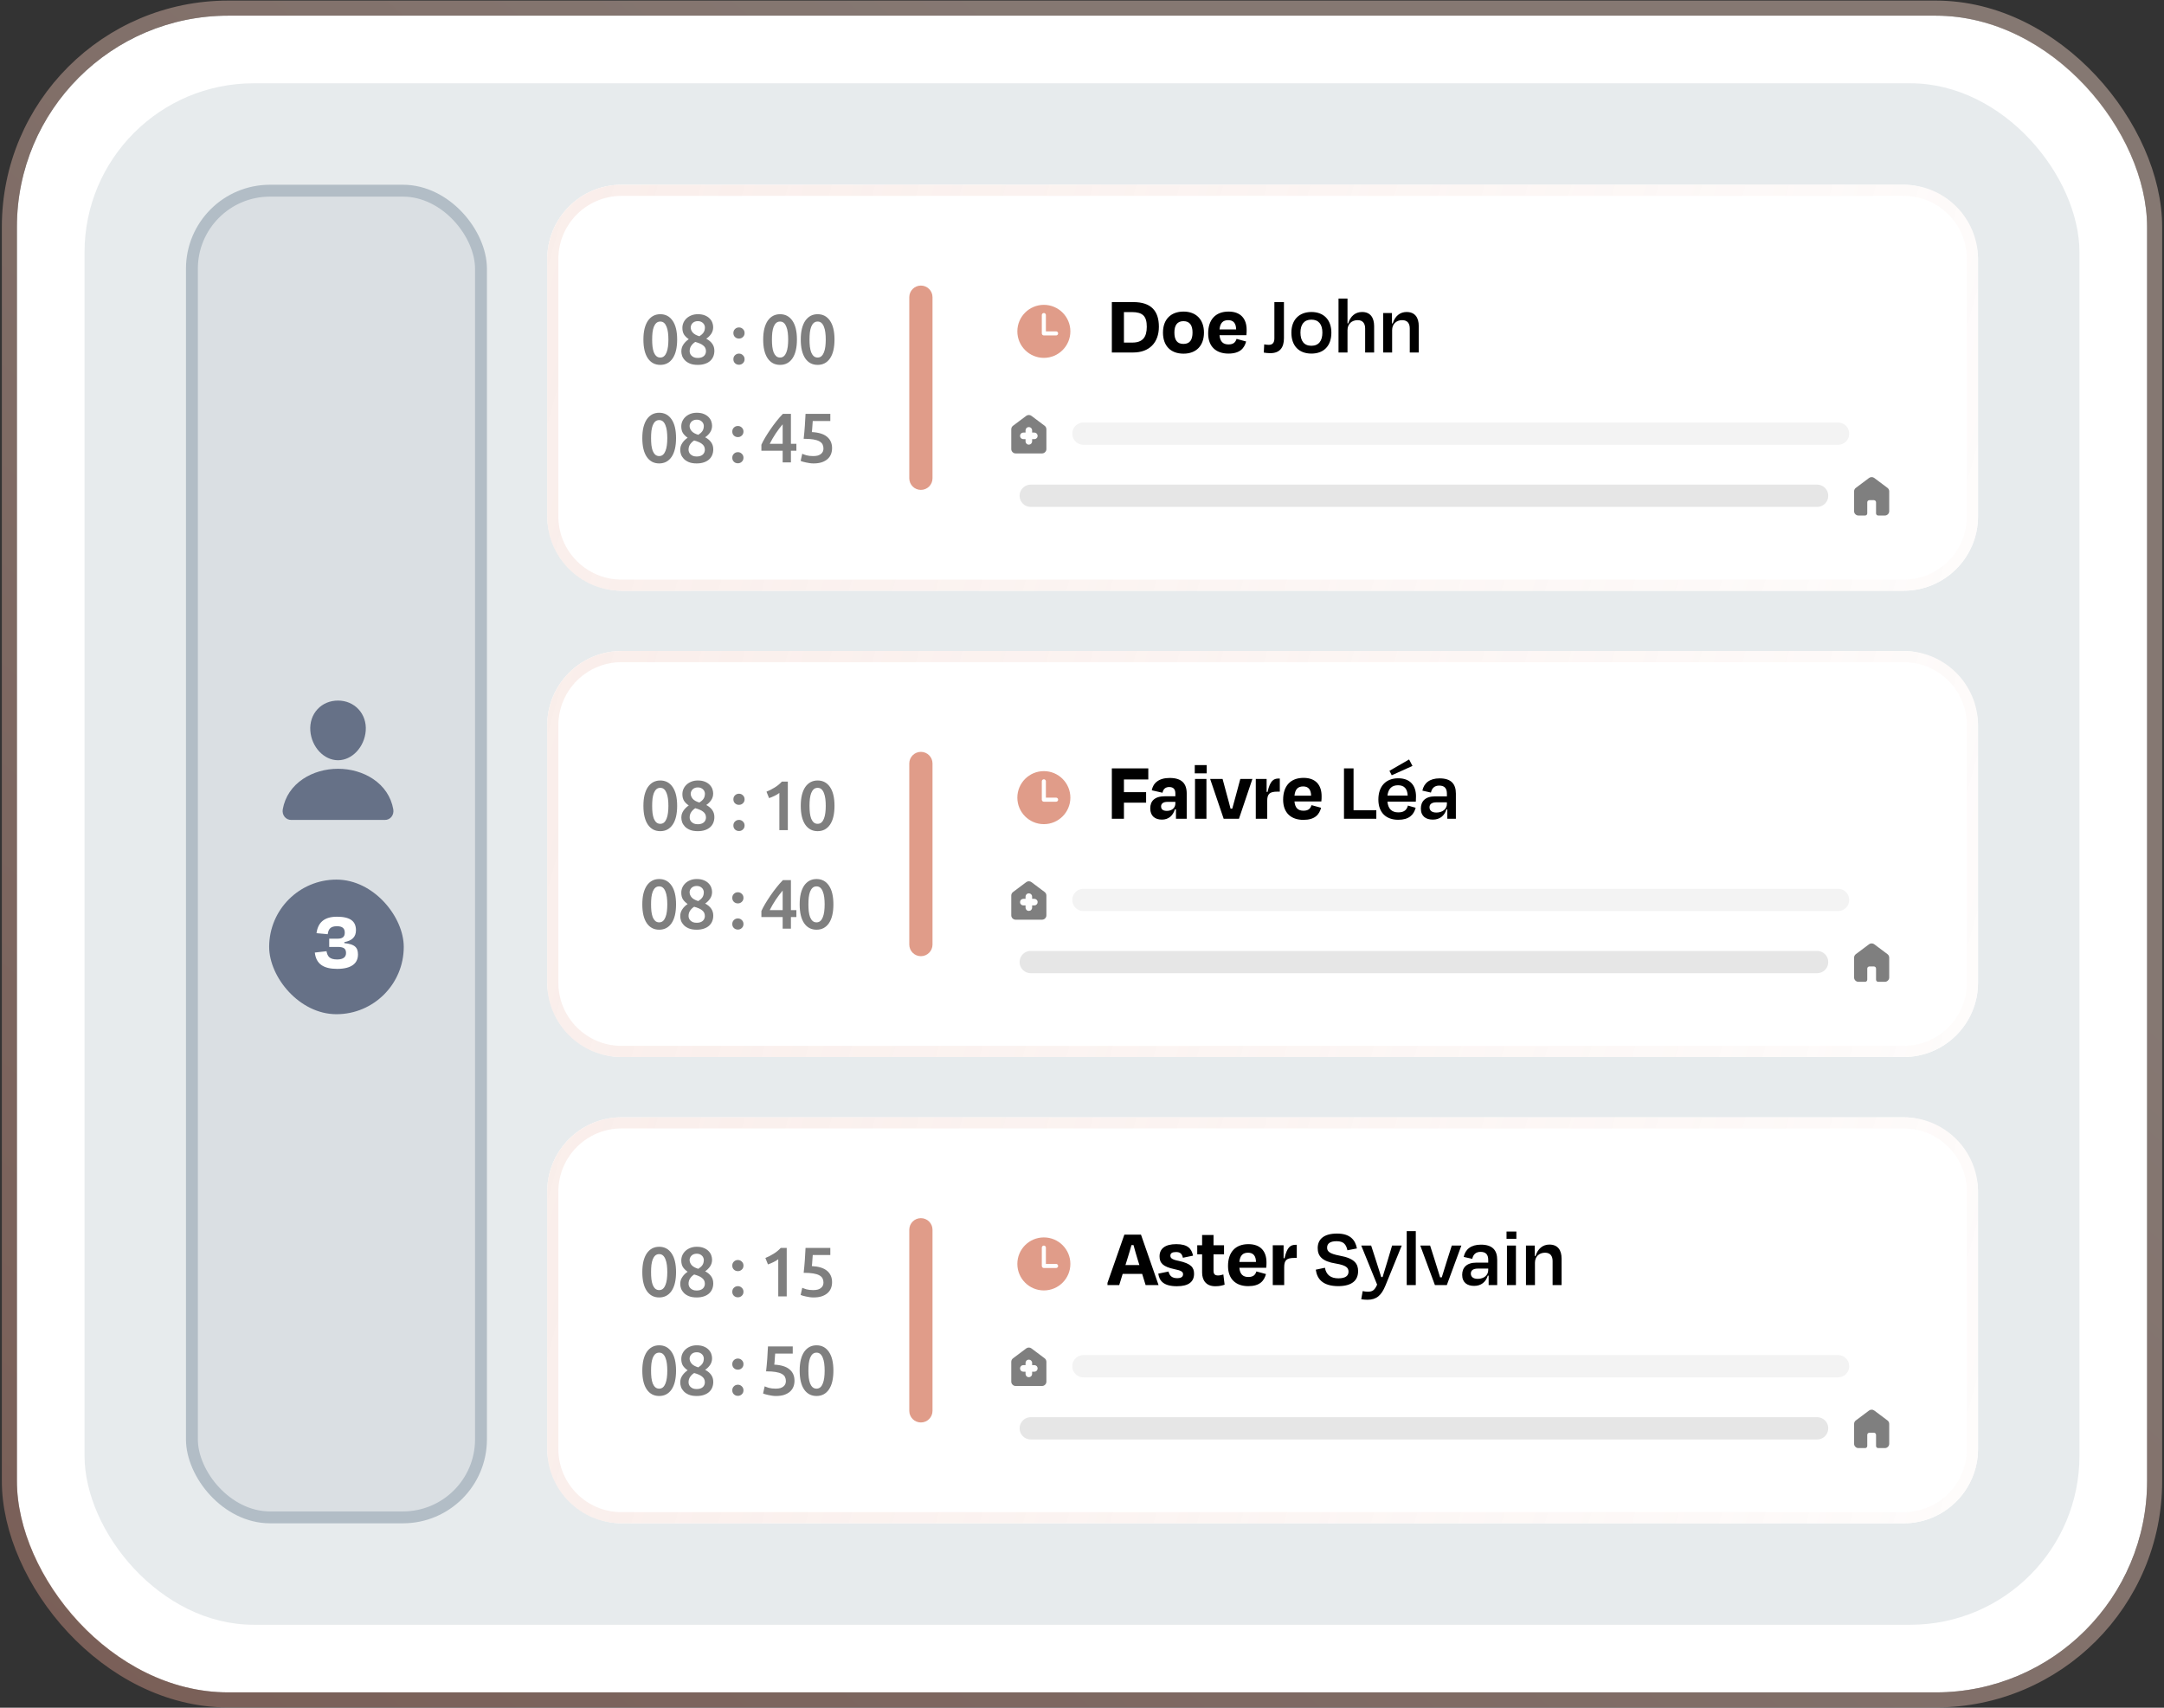 <svg width="256" height="202" viewBox="0 0 256 202" fill="none" xmlns="http://www.w3.org/2000/svg">
<rect x="0" y="0" width="256" height="202" fill="#333333" stroke="none"/>
<rect x="2" y="1.853" width="252" height="198.335" rx="25" fill="white"/>
<rect x="1.109" y="0.961" width="253.783" height="200.118" rx="25.891" stroke="url(#paint0_linear_472_94249)" stroke-opacity="0.4" stroke-width="1.783"/>
<rect x="10" y="9.853" width="236" height="182.335" rx="20" fill="#E7EBED"/>
<rect x="22.703" y="22.556" width="34.198" height="156.929" rx="9.233" fill="#667187" fill-opacity="0.1"/>
<rect x="22.703" y="22.556" width="34.198" height="156.929" rx="9.233" stroke="#B2BDC6" stroke-width="1.406"/>
<path d="M39.988 89.928C41.652 89.928 43.121 88.361 43.266 86.436C43.337 85.468 43.033 84.566 42.411 83.896C41.795 83.234 40.934 82.869 39.988 82.869C39.035 82.869 38.173 83.231 37.562 83.889C36.943 84.555 36.642 85.459 36.711 86.435C36.852 88.361 38.322 89.928 39.988 89.928Z" fill="#667187"/>
<path d="M46.523 95.719C46.257 94.243 45.427 93.004 44.122 92.134C42.964 91.362 41.495 90.936 39.988 90.936C38.481 90.936 37.013 91.362 35.854 92.134C34.55 93.004 33.719 94.243 33.453 95.719C33.392 96.057 33.475 96.391 33.68 96.636C33.773 96.747 33.889 96.837 34.021 96.897C34.153 96.958 34.297 96.989 34.442 96.987H45.534C45.679 96.989 45.823 96.959 45.955 96.898C46.087 96.837 46.204 96.748 46.297 96.636C46.501 96.391 46.584 96.057 46.523 95.719Z" fill="#667187"/>
<rect x="31.842" y="104.046" width="15.922" height="15.922" rx="7.961" fill="#667187"/>
<path d="M39.881 114.606C38.278 114.606 37.393 114.029 37.243 112.676L38.627 112.517C38.736 113.124 38.985 113.492 39.891 113.492C40.607 113.492 40.935 113.203 40.935 112.736C40.935 112.248 40.717 112.009 39.95 112.009H38.945V111.034H39.95C40.478 111.034 40.786 110.845 40.786 110.327C40.786 109.8 40.498 109.561 39.861 109.561C39.075 109.561 38.856 109.909 38.766 110.506L37.443 110.387C37.602 109.183 38.298 108.437 39.851 108.437C41.443 108.437 42.11 108.974 42.11 110.039C42.11 110.845 41.622 111.273 40.736 111.442V111.561C41.96 111.681 42.349 112.069 42.349 112.905C42.349 113.91 41.632 114.606 39.881 114.606Z" fill="white"/>
<rect x="64.734" y="21.852" width="169.265" height="48.025" rx="8.794" fill="white"/>
<path d="M64.734 30.647C64.734 25.79 68.672 21.852 73.529 21.852H225.205C230.062 21.852 233.999 25.79 233.999 30.647V61.083C233.999 65.94 230.062 69.877 225.205 69.877H73.529C68.672 69.877 64.734 65.94 64.734 61.083V30.647Z" fill="white"/>
<path d="M73.528 22.512H225.205C229.698 22.512 233.34 26.154 233.34 30.646V61.083C233.34 65.576 229.698 69.218 225.205 69.218H73.528C69.036 69.218 65.394 65.576 65.394 61.083V30.646C65.394 26.154 69.036 22.512 73.528 22.512Z" stroke="url(#paint1_linear_472_94249)" stroke-opacity="0.5" stroke-width="1.319"/>
<path opacity="0.5" d="M80.106 40.164C80.106 41.13 79.93 41.872 79.576 42.391C79.223 42.905 78.735 43.161 78.111 43.161C77.487 43.161 76.999 42.905 76.645 42.391C76.292 41.872 76.115 41.13 76.115 40.164C76.115 39.684 76.159 39.259 76.248 38.889C76.342 38.513 76.474 38.199 76.645 37.945C76.822 37.691 77.032 37.498 77.275 37.365C77.523 37.233 77.802 37.166 78.111 37.166C78.735 37.166 79.223 37.426 79.576 37.945C79.93 38.458 80.106 39.198 80.106 40.164ZM79.071 40.164C79.071 39.866 79.055 39.587 79.022 39.328C78.989 39.068 78.933 38.845 78.856 38.657C78.784 38.464 78.688 38.312 78.566 38.202C78.445 38.091 78.293 38.036 78.111 38.036C77.929 38.036 77.774 38.091 77.647 38.202C77.526 38.312 77.426 38.464 77.349 38.657C77.277 38.845 77.225 39.068 77.192 39.328C77.164 39.587 77.15 39.866 77.15 40.164C77.15 40.462 77.164 40.741 77.192 41C77.225 41.26 77.277 41.486 77.349 41.679C77.426 41.867 77.526 42.016 77.647 42.126C77.774 42.237 77.929 42.292 78.111 42.292C78.293 42.292 78.445 42.237 78.566 42.126C78.688 42.016 78.784 41.867 78.856 41.679C78.933 41.486 78.989 41.26 79.022 41C79.055 40.741 79.071 40.462 79.071 40.164ZM84.51 41.497C84.51 41.734 84.468 41.955 84.385 42.159C84.303 42.364 84.178 42.54 84.013 42.689C83.847 42.838 83.64 42.954 83.392 43.037C83.149 43.12 82.868 43.161 82.547 43.161C82.172 43.161 81.86 43.109 81.612 43.004C81.363 42.899 81.165 42.767 81.016 42.606C80.866 42.447 80.759 42.275 80.692 42.093C80.632 41.906 80.602 41.729 80.602 41.563C80.602 41.398 80.624 41.246 80.668 41.108C80.717 40.964 80.784 40.835 80.866 40.719C80.949 40.597 81.043 40.487 81.148 40.388C81.253 40.288 81.363 40.2 81.479 40.123C81.225 39.946 81.035 39.755 80.908 39.551C80.786 39.341 80.726 39.087 80.726 38.789C80.726 38.574 80.767 38.37 80.85 38.177C80.938 37.978 81.062 37.804 81.222 37.655C81.383 37.506 81.576 37.387 81.802 37.299C82.028 37.211 82.28 37.166 82.556 37.166C82.881 37.166 83.157 37.213 83.384 37.307C83.615 37.401 83.803 37.523 83.947 37.672C84.096 37.821 84.203 37.986 84.27 38.168C84.336 38.35 84.369 38.527 84.369 38.698C84.369 39.002 84.286 39.272 84.121 39.51C83.955 39.742 83.764 39.926 83.549 40.065C83.875 40.241 84.115 40.445 84.27 40.677C84.43 40.909 84.51 41.182 84.51 41.497ZM81.587 41.547C81.587 41.63 81.603 41.718 81.636 41.812C81.67 41.906 81.725 41.991 81.802 42.068C81.879 42.146 81.979 42.212 82.1 42.267C82.222 42.317 82.373 42.342 82.556 42.342C82.721 42.342 82.865 42.319 82.986 42.275C83.108 42.231 83.207 42.173 83.284 42.102C83.362 42.024 83.419 41.939 83.458 41.845C83.497 41.745 83.516 41.646 83.516 41.547C83.516 41.392 83.486 41.257 83.425 41.141C83.364 41.025 83.276 40.926 83.16 40.843C83.05 40.755 82.917 40.68 82.763 40.619C82.608 40.553 82.437 40.495 82.249 40.445C82.05 40.572 81.89 40.727 81.769 40.909C81.647 41.086 81.587 41.298 81.587 41.547ZM83.392 38.715C83.392 38.643 83.375 38.566 83.342 38.483C83.315 38.395 83.265 38.315 83.193 38.243C83.127 38.171 83.041 38.11 82.936 38.061C82.832 38.011 82.705 37.986 82.556 37.986C82.406 37.986 82.277 38.011 82.166 38.061C82.061 38.105 81.976 38.166 81.91 38.243C81.844 38.315 81.794 38.395 81.761 38.483C81.728 38.566 81.711 38.649 81.711 38.731C81.711 38.941 81.788 39.14 81.943 39.328C82.103 39.515 82.368 39.664 82.738 39.775C82.942 39.648 83.102 39.504 83.218 39.344C83.334 39.179 83.392 38.969 83.392 38.715ZM88.084 39.394C88.084 39.587 88.017 39.744 87.885 39.866C87.758 39.987 87.603 40.048 87.421 40.048C87.234 40.048 87.076 39.987 86.949 39.866C86.822 39.744 86.759 39.587 86.759 39.394C86.759 39.201 86.822 39.043 86.949 38.922C87.076 38.795 87.234 38.731 87.421 38.731C87.603 38.731 87.758 38.795 87.885 38.922C88.017 39.043 88.084 39.201 88.084 39.394ZM88.084 42.491C88.084 42.684 88.017 42.841 87.885 42.963C87.758 43.084 87.603 43.145 87.421 43.145C87.234 43.145 87.076 43.084 86.949 42.963C86.822 42.841 86.759 42.684 86.759 42.491C86.759 42.297 86.822 42.14 86.949 42.019C87.076 41.892 87.234 41.828 87.421 41.828C87.603 41.828 87.758 41.892 87.885 42.019C88.017 42.14 88.084 42.297 88.084 42.491ZM94.276 40.164C94.276 41.13 94.1 41.872 93.746 42.391C93.393 42.905 92.905 43.161 92.281 43.161C91.657 43.161 91.169 42.905 90.815 42.391C90.462 41.872 90.285 41.13 90.285 40.164C90.285 39.684 90.33 39.259 90.418 38.889C90.512 38.513 90.644 38.199 90.815 37.945C90.992 37.691 91.202 37.498 91.445 37.365C91.693 37.233 91.972 37.166 92.281 37.166C92.905 37.166 93.393 37.426 93.746 37.945C94.1 38.458 94.276 39.198 94.276 40.164ZM93.241 40.164C93.241 39.866 93.225 39.587 93.192 39.328C93.159 39.068 93.103 38.845 93.026 38.657C92.954 38.464 92.858 38.312 92.736 38.202C92.615 38.091 92.463 38.036 92.281 38.036C92.099 38.036 91.944 38.091 91.817 38.202C91.696 38.312 91.596 38.464 91.519 38.657C91.447 38.845 91.395 39.068 91.362 39.328C91.334 39.587 91.32 39.866 91.32 40.164C91.32 40.462 91.334 40.741 91.362 41C91.395 41.26 91.447 41.486 91.519 41.679C91.596 41.867 91.696 42.016 91.817 42.126C91.944 42.237 92.099 42.292 92.281 42.292C92.463 42.292 92.615 42.237 92.736 42.126C92.858 42.016 92.954 41.867 93.026 41.679C93.103 41.486 93.159 41.26 93.192 41C93.225 40.741 93.241 40.462 93.241 40.164ZM98.721 40.164C98.721 41.13 98.544 41.872 98.191 42.391C97.838 42.905 97.349 43.161 96.726 43.161C96.102 43.161 95.613 42.905 95.26 42.391C94.907 41.872 94.73 41.13 94.73 40.164C94.73 39.684 94.774 39.259 94.863 38.889C94.957 38.513 95.089 38.199 95.26 37.945C95.437 37.691 95.647 37.498 95.889 37.365C96.138 37.233 96.416 37.166 96.726 37.166C97.349 37.166 97.838 37.426 98.191 37.945C98.544 38.458 98.721 39.198 98.721 40.164ZM97.686 40.164C97.686 39.866 97.67 39.587 97.636 39.328C97.603 39.068 97.548 38.845 97.471 38.657C97.399 38.464 97.302 38.312 97.181 38.202C97.06 38.091 96.908 38.036 96.726 38.036C96.543 38.036 96.389 38.091 96.262 38.202C96.141 38.312 96.041 38.464 95.964 38.657C95.892 38.845 95.84 39.068 95.807 39.328C95.779 39.587 95.765 39.866 95.765 40.164C95.765 40.462 95.779 40.741 95.807 41C95.84 41.26 95.892 41.486 95.964 41.679C96.041 41.867 96.141 42.016 96.262 42.126C96.389 42.237 96.543 42.292 96.726 42.292C96.908 42.292 97.06 42.237 97.181 42.126C97.302 42.016 97.399 41.867 97.471 41.679C97.548 41.486 97.603 41.26 97.636 41C97.67 40.741 97.686 40.462 97.686 40.164Z" fill="black"/>
<path opacity="0.5" d="M79.976 51.82C79.976 52.786 79.799 53.529 79.446 54.047C79.092 54.561 78.604 54.818 77.98 54.818C77.356 54.818 76.868 54.561 76.515 54.047C76.161 53.529 75.985 52.786 75.985 51.82C75.985 51.34 76.029 50.915 76.117 50.545C76.211 50.17 76.343 49.855 76.515 49.601C76.691 49.347 76.901 49.154 77.144 49.022C77.392 48.889 77.671 48.823 77.98 48.823C78.604 48.823 79.092 49.082 79.446 49.601C79.799 50.114 79.976 50.854 79.976 51.82ZM78.941 51.82C78.941 51.522 78.924 51.243 78.891 50.984C78.858 50.724 78.803 50.501 78.725 50.313C78.654 50.12 78.557 49.968 78.436 49.858C78.314 49.747 78.162 49.692 77.98 49.692C77.798 49.692 77.643 49.747 77.516 49.858C77.395 49.968 77.296 50.12 77.218 50.313C77.147 50.501 77.094 50.724 77.061 50.984C77.033 51.243 77.02 51.522 77.02 51.82C77.02 52.118 77.033 52.397 77.061 52.656C77.094 52.916 77.147 53.142 77.218 53.335C77.296 53.523 77.395 53.672 77.516 53.782C77.643 53.893 77.798 53.948 77.98 53.948C78.162 53.948 78.314 53.893 78.436 53.782C78.557 53.672 78.654 53.523 78.725 53.335C78.803 53.142 78.858 52.916 78.891 52.656C78.924 52.397 78.941 52.118 78.941 51.82ZM84.379 53.153C84.379 53.391 84.338 53.611 84.255 53.816C84.172 54.02 84.048 54.197 83.882 54.346C83.717 54.495 83.51 54.611 83.261 54.693C83.018 54.776 82.737 54.818 82.417 54.818C82.041 54.818 81.729 54.765 81.481 54.66C81.233 54.555 81.034 54.423 80.885 54.263C80.736 54.103 80.628 53.932 80.562 53.749C80.501 53.562 80.471 53.385 80.471 53.219C80.471 53.054 80.493 52.902 80.537 52.764C80.587 52.621 80.653 52.491 80.736 52.375C80.819 52.254 80.912 52.143 81.017 52.044C81.122 51.944 81.233 51.856 81.349 51.779C81.095 51.602 80.904 51.412 80.777 51.207C80.656 50.998 80.595 50.744 80.595 50.446C80.595 50.23 80.636 50.026 80.719 49.833C80.808 49.634 80.932 49.46 81.092 49.311C81.252 49.162 81.445 49.044 81.671 48.955C81.898 48.867 82.149 48.823 82.425 48.823C82.751 48.823 83.027 48.87 83.253 48.964C83.485 49.057 83.672 49.179 83.816 49.328C83.965 49.477 84.073 49.642 84.139 49.825C84.205 50.007 84.238 50.183 84.238 50.355C84.238 50.658 84.156 50.929 83.99 51.166C83.824 51.398 83.634 51.583 83.418 51.721C83.744 51.897 83.984 52.102 84.139 52.334C84.299 52.565 84.379 52.839 84.379 53.153ZM81.456 53.203C81.456 53.286 81.473 53.374 81.506 53.468C81.539 53.562 81.594 53.647 81.671 53.725C81.749 53.802 81.848 53.868 81.969 53.923C82.091 53.973 82.243 53.998 82.425 53.998C82.591 53.998 82.734 53.976 82.856 53.932C82.977 53.887 83.076 53.83 83.154 53.758C83.231 53.68 83.289 53.595 83.327 53.501C83.366 53.402 83.385 53.302 83.385 53.203C83.385 53.048 83.355 52.913 83.294 52.797C83.234 52.681 83.145 52.582 83.029 52.499C82.919 52.411 82.787 52.336 82.632 52.276C82.477 52.209 82.306 52.151 82.118 52.102C81.92 52.229 81.76 52.383 81.638 52.565C81.517 52.742 81.456 52.955 81.456 53.203ZM83.261 50.371C83.261 50.299 83.245 50.222 83.212 50.139C83.184 50.051 83.134 49.971 83.062 49.899C82.996 49.827 82.911 49.767 82.806 49.717C82.701 49.667 82.574 49.642 82.425 49.642C82.276 49.642 82.146 49.667 82.036 49.717C81.931 49.761 81.845 49.822 81.779 49.899C81.713 49.971 81.663 50.051 81.63 50.139C81.597 50.222 81.58 50.305 81.58 50.388C81.58 50.597 81.658 50.796 81.812 50.984C81.972 51.172 82.237 51.321 82.607 51.431C82.811 51.304 82.971 51.16 83.087 51C83.203 50.835 83.261 50.625 83.261 50.371ZM87.953 51.05C87.953 51.243 87.887 51.401 87.754 51.522C87.627 51.644 87.473 51.704 87.291 51.704C87.103 51.704 86.946 51.644 86.819 51.522C86.692 51.401 86.628 51.243 86.628 51.05C86.628 50.857 86.692 50.7 86.819 50.578C86.946 50.451 87.103 50.388 87.291 50.388C87.473 50.388 87.627 50.451 87.754 50.578C87.887 50.7 87.953 50.857 87.953 51.05ZM87.953 54.147C87.953 54.34 87.887 54.497 87.754 54.619C87.627 54.74 87.473 54.801 87.291 54.801C87.103 54.801 86.946 54.74 86.819 54.619C86.692 54.497 86.628 54.34 86.628 54.147C86.628 53.954 86.692 53.796 86.819 53.675C86.946 53.548 87.103 53.484 87.291 53.484C87.473 53.484 87.627 53.548 87.754 53.675C87.887 53.796 87.953 53.954 87.953 54.147ZM92.589 50.189C92.457 50.349 92.319 50.52 92.175 50.702C92.037 50.885 91.902 51.075 91.769 51.274C91.637 51.472 91.51 51.677 91.388 51.886C91.267 52.091 91.157 52.295 91.057 52.499H92.589V50.189ZM93.566 48.955V52.499H94.212V53.319H93.566V54.693H92.589V53.319H90.072V52.607C90.182 52.364 90.329 52.085 90.511 51.77C90.698 51.456 90.906 51.133 91.132 50.802C91.358 50.471 91.598 50.145 91.852 49.825C92.106 49.505 92.36 49.215 92.614 48.955H93.566ZM97.415 53.054C97.415 52.872 97.379 52.709 97.307 52.565C97.235 52.422 97.108 52.3 96.926 52.201C96.75 52.102 96.509 52.027 96.206 51.977C95.908 51.928 95.53 51.903 95.072 51.903C95.132 51.373 95.179 50.871 95.212 50.396C95.245 49.916 95.273 49.435 95.295 48.955H98.226V49.8H96.148C96.142 49.894 96.134 50.001 96.123 50.123C96.118 50.239 96.109 50.357 96.098 50.479C96.093 50.6 96.084 50.716 96.073 50.827C96.062 50.937 96.051 51.031 96.04 51.108C96.857 51.152 97.459 51.34 97.845 51.671C98.237 51.997 98.433 52.444 98.433 53.013C98.433 53.272 98.389 53.512 98.301 53.733C98.212 53.954 98.077 54.144 97.895 54.304C97.713 54.464 97.484 54.591 97.208 54.685C96.932 54.773 96.609 54.818 96.239 54.818C96.09 54.818 95.938 54.806 95.784 54.784C95.629 54.762 95.48 54.735 95.336 54.702C95.198 54.674 95.074 54.644 94.964 54.611C94.853 54.577 94.771 54.547 94.715 54.52L94.906 53.675C95.022 53.73 95.187 53.791 95.403 53.857C95.624 53.918 95.891 53.948 96.206 53.948C96.421 53.948 96.606 53.926 96.761 53.882C96.915 53.832 97.039 53.766 97.133 53.683C97.233 53.6 97.304 53.507 97.349 53.402C97.393 53.291 97.415 53.175 97.415 53.054Z" fill="black"/>
<path d="M107.568 35.154C107.568 34.395 108.183 33.78 108.942 33.78C109.7 33.78 110.315 34.395 110.315 35.154V56.577C110.315 57.335 109.7 57.95 108.942 57.95C108.183 57.95 107.568 57.335 107.568 56.577V35.154Z" fill="#E09C89"/>
<g clip-path="url(#clip0_472_94249)">
<path d="M123.488 36.06C121.756 36.06 120.352 37.464 120.352 39.196C120.352 40.927 121.756 42.331 123.488 42.331C125.219 42.331 126.624 40.927 126.624 39.196C126.624 37.464 125.219 36.06 123.488 36.06ZM124.935 39.678H123.488C123.424 39.678 123.362 39.653 123.317 39.607C123.272 39.562 123.246 39.501 123.246 39.437V37.266C123.246 37.202 123.272 37.14 123.317 37.095C123.362 37.05 123.424 37.025 123.488 37.025C123.552 37.025 123.613 37.05 123.658 37.095C123.703 37.14 123.729 37.202 123.729 37.266V39.196H124.935C124.999 39.196 125.06 39.221 125.105 39.266C125.151 39.311 125.176 39.373 125.176 39.437C125.176 39.501 125.151 39.562 125.105 39.607C125.06 39.653 124.999 39.678 124.935 39.678Z" fill="#E09C89"/>
<g clip-path="url(#clip1_472_94249)">
<path d="M134.054 41.695H131.53V35.734H134.074C136.171 35.734 137.095 36.777 137.095 38.645C137.095 40.533 135.962 41.695 134.054 41.695ZM132.961 36.916V40.523H133.945C135.177 40.523 135.664 39.887 135.664 38.645C135.664 37.383 135.167 36.916 133.895 36.916H132.961ZM140.013 41.834C138.473 41.834 137.579 40.891 137.579 39.34C137.579 37.781 138.513 36.856 140.013 36.856C141.484 36.856 142.428 37.781 142.428 39.34C142.428 40.891 141.514 41.834 140.013 41.834ZM140.003 37.989C139.258 37.989 138.93 38.486 138.93 39.331C138.93 40.195 139.238 40.682 140.003 40.682C140.758 40.682 141.076 40.195 141.076 39.331C141.076 38.486 140.749 37.989 140.003 37.989ZM145.32 41.825C143.899 41.825 142.925 41.03 142.925 39.44C142.925 37.81 143.8 36.856 145.34 36.856C146.781 36.856 147.476 37.711 147.476 39.013C147.476 39.211 147.476 39.41 147.446 39.648H144.267C144.336 40.404 144.684 40.741 145.33 40.741C145.966 40.741 146.165 40.443 146.284 40.086L147.417 40.394C147.198 41.208 146.671 41.825 145.32 41.825ZM144.267 38.963H146.234C146.224 38.237 145.906 37.87 145.3 37.87C144.674 37.87 144.346 38.198 144.267 38.963Z" fill="black"/>
<path d="M150.758 40.026V35.734H151.89V40.016C151.89 41.079 151.423 41.775 150.281 41.775C149.973 41.775 149.744 41.745 149.506 41.705L149.555 40.731C149.754 40.771 149.913 40.791 150.102 40.791C150.569 40.791 150.758 40.503 150.758 40.026ZM155.145 41.825C153.645 41.825 152.77 40.891 152.77 39.35C152.77 37.81 153.704 36.906 155.145 36.906C156.576 36.906 157.5 37.81 157.5 39.35C157.5 40.891 156.626 41.825 155.145 41.825ZM155.135 37.81C154.271 37.81 153.843 38.387 153.843 39.34C153.843 40.304 154.251 40.9 155.135 40.9C156.019 40.9 156.437 40.304 156.437 39.34C156.437 38.387 156.009 37.81 155.135 37.81ZM159.409 35.316V38.257H159.489C159.757 37.393 160.333 36.906 161.138 36.906C162.092 36.906 162.559 37.552 162.559 38.575V41.695H161.496V38.854C161.496 38.287 161.238 37.87 160.612 37.87C159.886 37.87 159.409 38.347 159.409 39.052V41.695H158.346V35.316H159.409ZM164.668 37.025V38.257H164.758C165.026 37.393 165.612 36.906 166.397 36.906C167.381 36.906 167.838 37.552 167.838 38.575V41.695H166.775V38.854C166.775 38.287 166.526 37.87 165.88 37.87C165.165 37.87 164.688 38.347 164.688 39.052V41.695H163.625V37.025H164.668Z" fill="black"/>
</g>
</g>
<g opacity="0.5">
<path d="M121.321 51.946V52.206C121.321 52.314 121.359 52.406 121.435 52.481C121.51 52.557 121.602 52.595 121.711 52.595C121.819 52.595 121.911 52.557 121.987 52.481C122.062 52.406 122.1 52.314 122.1 52.206V51.946H122.36C122.468 51.946 122.56 51.908 122.636 51.832C122.712 51.757 122.75 51.664 122.75 51.556C122.75 51.448 122.712 51.356 122.636 51.28C122.56 51.205 122.468 51.167 122.36 51.167H122.1V50.907C122.1 50.799 122.062 50.707 121.987 50.631C121.911 50.555 121.819 50.517 121.711 50.517C121.602 50.517 121.51 50.555 121.435 50.631C121.359 50.707 121.321 50.799 121.321 50.907V51.167H121.061C120.953 51.167 120.861 51.205 120.785 51.28C120.71 51.356 120.672 51.448 120.672 51.556C120.672 51.664 120.71 51.757 120.785 51.832C120.861 51.908 120.953 51.946 121.061 51.946H121.321ZM120.152 53.634C120.009 53.634 119.887 53.583 119.785 53.481C119.684 53.38 119.633 53.258 119.633 53.115V50.777C119.633 50.695 119.651 50.617 119.688 50.543C119.725 50.47 119.776 50.409 119.841 50.361L121.399 49.193C121.49 49.123 121.594 49.089 121.711 49.089C121.827 49.089 121.931 49.123 122.022 49.193L123.581 50.361C123.646 50.409 123.696 50.47 123.733 50.543C123.77 50.617 123.788 50.695 123.788 50.777V53.115C123.788 53.258 123.738 53.38 123.636 53.481C123.534 53.583 123.412 53.634 123.269 53.634H120.152Z" fill="black"/>
</g>
<path opacity="0.1" d="M128.168 51.296L217.442 51.296" stroke="black" stroke-opacity="0.5" stroke-width="2.634" stroke-linecap="round"/>
<path opacity="0.1" d="M121.936 58.643L214.963 58.643" stroke="black" stroke-width="2.634" stroke-linecap="round"/>
<g opacity="0.5">
<path d="M219.338 60.461V58.124C219.338 58.041 219.356 57.964 219.393 57.89C219.43 57.816 219.481 57.756 219.546 57.708L221.104 56.539C221.195 56.47 221.299 56.435 221.416 56.435C221.533 56.435 221.636 56.47 221.727 56.539L223.286 57.708C223.351 57.756 223.402 57.816 223.438 57.89C223.475 57.964 223.493 58.041 223.493 58.124V60.461C223.493 60.604 223.443 60.726 223.341 60.828C223.239 60.93 223.117 60.981 222.974 60.981H222.195C222.121 60.981 222.06 60.956 222.01 60.906C221.96 60.856 221.935 60.795 221.935 60.721V59.422C221.935 59.349 221.91 59.287 221.86 59.237C221.811 59.188 221.749 59.163 221.675 59.163H221.156C221.082 59.163 221.021 59.188 220.971 59.237C220.921 59.287 220.896 59.349 220.896 59.422V60.721C220.896 60.795 220.871 60.856 220.822 60.906C220.772 60.956 220.71 60.981 220.637 60.981H219.857C219.714 60.981 219.592 60.93 219.49 60.828C219.389 60.726 219.338 60.604 219.338 60.461Z" fill="black"/>
</g>
<rect x="64.734" y="77.008" width="169.265" height="48.025" rx="8.794" fill="white"/>
<path d="M64.734 85.802C64.734 80.945 68.672 77.008 73.529 77.008H225.205C230.062 77.008 233.999 80.945 233.999 85.802V116.238C233.999 121.095 230.062 125.033 225.205 125.033H73.529C68.672 125.033 64.734 121.095 64.734 116.238V85.802Z" fill="white"/>
<path d="M73.528 77.667H225.205C229.698 77.667 233.34 81.309 233.34 85.802V116.238C233.34 120.731 229.698 124.373 225.205 124.373H73.528C69.036 124.373 65.394 120.731 65.394 116.238V85.802C65.394 81.309 69.036 77.667 73.528 77.667Z" stroke="url(#paint2_linear_472_94249)" stroke-opacity="0.5" stroke-width="1.319"/>
<path opacity="0.5" d="M80.106 95.319C80.106 96.285 79.93 97.028 79.576 97.546C79.223 98.06 78.735 98.317 78.111 98.317C77.487 98.317 76.999 98.06 76.645 97.546C76.292 97.028 76.115 96.285 76.115 95.319C76.115 94.839 76.159 94.414 76.248 94.044C76.342 93.669 76.474 93.354 76.645 93.1C76.822 92.846 77.032 92.653 77.275 92.52C77.523 92.388 77.802 92.322 78.111 92.322C78.735 92.322 79.223 92.581 79.576 93.1C79.93 93.614 80.106 94.353 80.106 95.319ZM79.071 95.319C79.071 95.021 79.055 94.742 79.022 94.483C78.989 94.223 78.933 94 78.856 93.812C78.784 93.619 78.688 93.467 78.566 93.357C78.445 93.246 78.293 93.191 78.111 93.191C77.929 93.191 77.774 93.246 77.647 93.357C77.526 93.467 77.426 93.619 77.349 93.812C77.277 94 77.225 94.223 77.192 94.483C77.164 94.742 77.15 95.021 77.15 95.319C77.15 95.617 77.164 95.896 77.192 96.156C77.225 96.415 77.277 96.641 77.349 96.834C77.426 97.022 77.526 97.171 77.647 97.282C77.774 97.392 77.929 97.447 78.111 97.447C78.293 97.447 78.445 97.392 78.566 97.282C78.688 97.171 78.784 97.022 78.856 96.834C78.933 96.641 78.989 96.415 79.022 96.156C79.055 95.896 79.071 95.617 79.071 95.319ZM84.51 96.652C84.51 96.89 84.468 97.11 84.385 97.315C84.303 97.519 84.178 97.696 84.013 97.845C83.847 97.994 83.64 98.11 83.392 98.192C83.149 98.275 82.868 98.317 82.547 98.317C82.172 98.317 81.86 98.264 81.612 98.159C81.363 98.054 81.165 97.922 81.016 97.762C80.866 97.602 80.759 97.431 80.692 97.248C80.632 97.061 80.602 96.884 80.602 96.719C80.602 96.553 80.624 96.401 80.668 96.263C80.717 96.12 80.784 95.99 80.866 95.874C80.949 95.752 81.043 95.642 81.148 95.543C81.253 95.443 81.363 95.355 81.479 95.278C81.225 95.101 81.035 94.911 80.908 94.706C80.786 94.497 80.726 94.243 80.726 93.945C80.726 93.729 80.767 93.525 80.85 93.332C80.938 93.133 81.062 92.959 81.222 92.81C81.383 92.661 81.576 92.543 81.802 92.454C82.028 92.366 82.28 92.322 82.556 92.322C82.881 92.322 83.157 92.369 83.384 92.463C83.615 92.556 83.803 92.678 83.947 92.827C84.096 92.976 84.203 93.141 84.27 93.324C84.336 93.506 84.369 93.683 84.369 93.854C84.369 94.157 84.286 94.428 84.121 94.665C83.955 94.897 83.764 95.082 83.549 95.22C83.875 95.397 84.115 95.601 84.27 95.832C84.43 96.064 84.51 96.338 84.51 96.652ZM81.587 96.702C81.587 96.785 81.603 96.873 81.636 96.967C81.67 97.061 81.725 97.146 81.802 97.224C81.879 97.301 81.979 97.367 82.1 97.422C82.222 97.472 82.373 97.497 82.556 97.497C82.721 97.497 82.865 97.475 82.986 97.431C83.108 97.386 83.207 97.329 83.284 97.257C83.362 97.179 83.419 97.094 83.458 97C83.497 96.901 83.516 96.801 83.516 96.702C83.516 96.547 83.486 96.412 83.425 96.296C83.364 96.18 83.276 96.081 83.16 95.998C83.05 95.91 82.917 95.835 82.763 95.775C82.608 95.708 82.437 95.65 82.249 95.601C82.05 95.728 81.89 95.882 81.769 96.064C81.647 96.241 81.587 96.454 81.587 96.702ZM83.392 93.87C83.392 93.798 83.375 93.721 83.342 93.638C83.315 93.55 83.265 93.47 83.193 93.398C83.127 93.326 83.041 93.266 82.936 93.216C82.832 93.166 82.705 93.141 82.556 93.141C82.406 93.141 82.277 93.166 82.166 93.216C82.061 93.26 81.976 93.321 81.91 93.398C81.844 93.47 81.794 93.55 81.761 93.638C81.728 93.721 81.711 93.804 81.711 93.887C81.711 94.097 81.788 94.295 81.943 94.483C82.103 94.671 82.368 94.82 82.738 94.93C82.942 94.803 83.102 94.659 83.218 94.499C83.334 94.334 83.392 94.124 83.392 93.87ZM88.084 94.549C88.084 94.742 88.017 94.9 87.885 95.021C87.758 95.142 87.603 95.203 87.421 95.203C87.234 95.203 87.076 95.142 86.949 95.021C86.822 94.9 86.759 94.742 86.759 94.549C86.759 94.356 86.822 94.199 86.949 94.077C87.076 93.95 87.234 93.887 87.421 93.887C87.603 93.887 87.758 93.95 87.885 94.077C88.017 94.199 88.084 94.356 88.084 94.549ZM88.084 97.646C88.084 97.839 88.017 97.996 87.885 98.118C87.758 98.239 87.603 98.3 87.421 98.3C87.234 98.3 87.076 98.239 86.949 98.118C86.822 97.996 86.759 97.839 86.759 97.646C86.759 97.453 86.822 97.295 86.949 97.174C87.076 97.047 87.234 96.984 87.421 96.984C87.603 96.984 87.758 97.047 87.885 97.174C88.017 97.295 88.084 97.453 88.084 97.646ZM90.675 93.647C90.995 93.52 91.315 93.357 91.635 93.158C91.961 92.959 92.248 92.725 92.496 92.454H93.2V98.192H92.198V93.796C92.049 93.912 91.861 94.025 91.635 94.135C91.409 94.246 91.191 94.337 90.981 94.408L90.675 93.647ZM98.721 95.319C98.721 96.285 98.544 97.028 98.191 97.546C97.838 98.06 97.349 98.317 96.726 98.317C96.102 98.317 95.613 98.06 95.26 97.546C94.907 97.028 94.73 96.285 94.73 95.319C94.73 94.839 94.774 94.414 94.863 94.044C94.957 93.669 95.089 93.354 95.26 93.1C95.437 92.846 95.647 92.653 95.889 92.52C96.138 92.388 96.416 92.322 96.726 92.322C97.349 92.322 97.838 92.581 98.191 93.1C98.544 93.614 98.721 94.353 98.721 95.319ZM97.686 95.319C97.686 95.021 97.67 94.742 97.636 94.483C97.603 94.223 97.548 94 97.471 93.812C97.399 93.619 97.302 93.467 97.181 93.357C97.06 93.246 96.908 93.191 96.726 93.191C96.543 93.191 96.389 93.246 96.262 93.357C96.141 93.467 96.041 93.619 95.964 93.812C95.892 94 95.84 94.223 95.807 94.483C95.779 94.742 95.765 95.021 95.765 95.319C95.765 95.617 95.779 95.896 95.807 96.156C95.84 96.415 95.892 96.641 95.964 96.834C96.041 97.022 96.141 97.171 96.262 97.282C96.389 97.392 96.543 97.447 96.726 97.447C96.908 97.447 97.06 97.392 97.181 97.282C97.302 97.171 97.399 97.022 97.471 96.834C97.548 96.641 97.603 96.415 97.636 96.156C97.67 95.896 97.686 95.617 97.686 95.319Z" fill="black"/>
<path opacity="0.5" d="M79.976 106.975C79.976 107.941 79.799 108.684 79.446 109.203C79.092 109.716 78.604 109.973 77.98 109.973C77.356 109.973 76.868 109.716 76.515 109.203C76.161 108.684 75.985 107.941 75.985 106.975C75.985 106.495 76.029 106.07 76.117 105.7C76.211 105.325 76.343 105.01 76.515 104.756C76.691 104.502 76.901 104.309 77.144 104.177C77.392 104.044 77.671 103.978 77.98 103.978C78.604 103.978 79.092 104.237 79.446 104.756C79.799 105.27 79.976 106.009 79.976 106.975ZM78.941 106.975C78.941 106.677 78.924 106.399 78.891 106.139C78.858 105.88 78.803 105.656 78.725 105.468C78.654 105.275 78.557 105.123 78.436 105.013C78.314 104.903 78.162 104.847 77.98 104.847C77.798 104.847 77.643 104.903 77.516 105.013C77.395 105.123 77.296 105.275 77.218 105.468C77.147 105.656 77.094 105.88 77.061 106.139C77.033 106.399 77.02 106.677 77.02 106.975C77.02 107.274 77.033 107.552 77.061 107.812C77.094 108.071 77.147 108.297 77.218 108.491C77.296 108.678 77.395 108.827 77.516 108.938C77.643 109.048 77.798 109.103 77.98 109.103C78.162 109.103 78.314 109.048 78.436 108.938C78.557 108.827 78.654 108.678 78.725 108.491C78.803 108.297 78.858 108.071 78.891 107.812C78.924 107.552 78.941 107.274 78.941 106.975ZM84.379 108.309C84.379 108.546 84.338 108.767 84.255 108.971C84.172 109.175 84.048 109.352 83.882 109.501C83.717 109.65 83.51 109.766 83.261 109.849C83.018 109.931 82.737 109.973 82.417 109.973C82.041 109.973 81.729 109.92 81.481 109.816C81.233 109.711 81.034 109.578 80.885 109.418C80.736 109.258 80.628 109.087 80.562 108.905C80.501 108.717 80.471 108.54 80.471 108.375C80.471 108.209 80.493 108.057 80.537 107.919C80.587 107.776 80.653 107.646 80.736 107.53C80.819 107.409 80.912 107.298 81.017 107.199C81.122 107.1 81.233 107.011 81.349 106.934C81.095 106.757 80.904 106.567 80.777 106.363C80.656 106.153 80.595 105.899 80.595 105.601C80.595 105.386 80.636 105.181 80.719 104.988C80.808 104.789 80.932 104.616 81.092 104.467C81.252 104.317 81.445 104.199 81.671 104.11C81.898 104.022 82.149 103.978 82.425 103.978C82.751 103.978 83.027 104.025 83.253 104.119C83.485 104.213 83.672 104.334 83.816 104.483C83.965 104.632 84.073 104.798 84.139 104.98C84.205 105.162 84.238 105.339 84.238 105.51C84.238 105.813 84.156 106.084 83.99 106.321C83.824 106.553 83.634 106.738 83.418 106.876C83.744 107.053 83.984 107.257 84.139 107.489C84.299 107.721 84.379 107.994 84.379 108.309ZM81.456 108.358C81.456 108.441 81.473 108.529 81.506 108.623C81.539 108.717 81.594 108.803 81.671 108.88C81.749 108.957 81.848 109.023 81.969 109.079C82.091 109.128 82.243 109.153 82.425 109.153C82.591 109.153 82.734 109.131 82.856 109.087C82.977 109.043 83.076 108.985 83.154 108.913C83.231 108.836 83.289 108.75 83.327 108.656C83.366 108.557 83.385 108.458 83.385 108.358C83.385 108.204 83.355 108.068 83.294 107.952C83.234 107.837 83.145 107.737 83.029 107.654C82.919 107.566 82.787 107.492 82.632 107.431C82.477 107.365 82.306 107.307 82.118 107.257C81.92 107.384 81.76 107.538 81.638 107.721C81.517 107.897 81.456 108.11 81.456 108.358ZM83.261 105.526C83.261 105.455 83.245 105.377 83.212 105.295C83.184 105.206 83.134 105.126 83.062 105.054C82.996 104.983 82.911 104.922 82.806 104.872C82.701 104.823 82.574 104.798 82.425 104.798C82.276 104.798 82.146 104.823 82.036 104.872C81.931 104.916 81.845 104.977 81.779 105.054C81.713 105.126 81.663 105.206 81.63 105.295C81.597 105.377 81.58 105.46 81.58 105.543C81.58 105.753 81.658 105.951 81.812 106.139C81.972 106.327 82.237 106.476 82.607 106.586C82.811 106.459 82.971 106.316 83.087 106.156C83.203 105.99 83.261 105.78 83.261 105.526ZM87.953 106.205C87.953 106.399 87.887 106.556 87.754 106.677C87.627 106.799 87.473 106.86 87.291 106.86C87.103 106.86 86.946 106.799 86.819 106.677C86.692 106.556 86.628 106.399 86.628 106.205C86.628 106.012 86.692 105.855 86.819 105.733C86.946 105.606 87.103 105.543 87.291 105.543C87.473 105.543 87.627 105.606 87.754 105.733C87.887 105.855 87.953 106.012 87.953 106.205ZM87.953 109.302C87.953 109.495 87.887 109.653 87.754 109.774C87.627 109.896 87.473 109.956 87.291 109.956C87.103 109.956 86.946 109.896 86.819 109.774C86.692 109.653 86.628 109.495 86.628 109.302C86.628 109.109 86.692 108.952 86.819 108.83C86.946 108.703 87.103 108.64 87.291 108.64C87.473 108.64 87.627 108.703 87.754 108.83C87.887 108.952 87.953 109.109 87.953 109.302ZM92.589 105.344C92.457 105.504 92.319 105.675 92.175 105.858C92.037 106.04 91.902 106.23 91.769 106.429C91.637 106.628 91.51 106.832 91.388 107.042C91.267 107.246 91.157 107.45 91.057 107.654H92.589V105.344ZM93.566 104.11V107.654H94.212V108.474H93.566V109.849H92.589V108.474H90.072V107.762C90.182 107.519 90.329 107.24 90.511 106.926C90.698 106.611 90.906 106.288 91.132 105.957C91.358 105.626 91.598 105.3 91.852 104.98C92.106 104.66 92.36 104.37 92.614 104.11H93.566ZM98.591 106.975C98.591 107.941 98.414 108.684 98.061 109.203C97.707 109.716 97.219 109.973 96.595 109.973C95.971 109.973 95.483 109.716 95.129 109.203C94.776 108.684 94.6 107.941 94.6 106.975C94.6 106.495 94.644 106.07 94.732 105.7C94.826 105.325 94.958 105.01 95.129 104.756C95.306 104.502 95.516 104.309 95.759 104.177C96.007 104.044 96.286 103.978 96.595 103.978C97.219 103.978 97.707 104.237 98.061 104.756C98.414 105.27 98.591 106.009 98.591 106.975ZM97.555 106.975C97.555 106.677 97.539 106.399 97.506 106.139C97.473 105.88 97.418 105.656 97.34 105.468C97.269 105.275 97.172 105.123 97.05 105.013C96.929 104.903 96.777 104.847 96.595 104.847C96.413 104.847 96.258 104.903 96.131 105.013C96.01 105.123 95.91 105.275 95.833 105.468C95.761 105.656 95.709 105.88 95.676 106.139C95.648 106.399 95.635 106.677 95.635 106.975C95.635 107.274 95.648 107.552 95.676 107.812C95.709 108.071 95.761 108.297 95.833 108.491C95.91 108.678 96.01 108.827 96.131 108.938C96.258 109.048 96.413 109.103 96.595 109.103C96.777 109.103 96.929 109.048 97.05 108.938C97.172 108.827 97.269 108.678 97.34 108.491C97.418 108.297 97.473 108.071 97.506 107.812C97.539 107.552 97.555 107.274 97.555 106.975Z" fill="black"/>
<path d="M107.568 90.309C107.568 89.55 108.183 88.936 108.942 88.936C109.7 88.936 110.315 89.55 110.315 90.309V111.732C110.315 112.49 109.7 113.105 108.942 113.105C108.183 113.105 107.568 112.49 107.568 111.732V90.309Z" fill="#E09C89"/>
<g clip-path="url(#clip2_472_94249)">
<path d="M123.488 91.215C121.756 91.215 120.352 92.619 120.352 94.351C120.352 96.083 121.756 97.487 123.488 97.487C125.219 97.487 126.624 96.083 126.624 94.351C126.624 92.619 125.219 91.215 123.488 91.215ZM124.935 94.833H123.488C123.424 94.833 123.362 94.808 123.317 94.763C123.272 94.717 123.246 94.656 123.246 94.592V92.421C123.246 92.357 123.272 92.296 123.317 92.25C123.362 92.205 123.424 92.18 123.488 92.18C123.552 92.18 123.613 92.205 123.658 92.25C123.703 92.296 123.729 92.357 123.729 92.421V94.351H124.935C124.999 94.351 125.06 94.376 125.105 94.421C125.151 94.467 125.176 94.528 125.176 94.592C125.176 94.656 125.151 94.717 125.105 94.763C125.06 94.808 124.999 94.833 124.935 94.833Z" fill="#E09C89"/>
<g clip-path="url(#clip3_472_94249)">
<path d="M132.961 94.943V96.851H131.53V90.889H135.843V92.201H132.961V93.701H135.584V94.943H132.961ZM137.455 96.95C136.66 96.95 136.074 96.543 136.074 95.618C136.074 94.774 136.571 94.188 137.813 94.188H139.045V93.86C139.045 93.383 138.836 93.095 138.32 93.095C137.883 93.095 137.614 93.323 137.525 93.77L136.253 93.482C136.412 92.638 137.068 92.022 138.369 92.022C139.8 92.022 140.387 92.677 140.387 93.86V96.851H139.115V95.728H138.995C138.757 96.473 138.26 96.95 137.455 96.95ZM139.045 95.042V94.853H138.071C137.634 94.853 137.356 95.052 137.356 95.38C137.356 95.688 137.525 95.917 138.042 95.917C138.648 95.917 139.045 95.549 139.045 95.042ZM142.721 92.141V96.851H141.369V92.141H142.721ZM142.751 90.501V91.475H141.34V90.501H142.751ZM148.158 92.141L146.568 96.851H144.76L143.16 92.141H144.631L145.128 93.989C145.277 94.555 145.446 95.112 145.575 95.658H145.774C145.923 95.112 146.072 94.555 146.231 93.989L146.727 92.141H148.158ZM149.84 92.141V93.671L149.95 93.681C150.248 92.369 150.645 92.091 151.261 92.091H151.4V93.641H151.122C150.178 93.641 149.91 93.919 149.91 94.754V96.851H148.559V92.141H149.84ZM154.189 96.98C152.768 96.98 151.794 96.185 151.794 94.595C151.794 92.966 152.669 92.012 154.209 92.012C155.649 92.012 156.345 92.866 156.345 94.168C156.345 94.367 156.345 94.565 156.315 94.804H153.136C153.205 95.559 153.553 95.897 154.199 95.897C154.835 95.897 155.033 95.599 155.153 95.241L156.285 95.549C156.067 96.364 155.54 96.98 154.189 96.98ZM153.136 94.118H155.103C155.093 93.393 154.775 93.025 154.169 93.025C153.543 93.025 153.215 93.353 153.136 94.118Z" fill="black"/>
<path d="M158.993 90.889H160.125V95.837H162.818V96.851H158.993V90.889ZM165.416 96.97C163.985 96.97 163.061 96.135 163.061 94.575C163.061 92.995 163.955 92.061 165.416 92.061C166.817 92.061 167.512 92.916 167.512 94.198C167.512 94.386 167.502 94.585 167.492 94.824H164.134C164.213 95.668 164.641 96.095 165.426 96.095C166.171 96.095 166.429 95.738 166.558 95.291L167.472 95.549C167.244 96.394 166.678 96.97 165.416 96.97ZM164.134 94.108H166.529C166.489 93.303 166.131 92.886 165.386 92.886C164.661 92.886 164.243 93.274 164.134 94.108ZM167.095 90.601L164.641 91.704L164.372 91.177L166.697 89.836L167.095 90.601ZM169.508 96.95C168.673 96.95 168.087 96.552 168.087 95.638C168.087 94.804 168.594 94.198 169.776 94.198H171.167V93.88C171.167 93.274 170.909 92.926 170.263 92.926C169.726 92.926 169.398 93.204 169.279 93.751L168.266 93.522C168.455 92.638 169.11 92.071 170.303 92.071C171.654 92.071 172.23 92.717 172.23 93.87V96.851H171.217V95.738H171.117C170.879 96.493 170.332 96.95 169.508 96.95ZM171.167 95.092V94.903H169.955C169.408 94.903 169.11 95.102 169.11 95.489C169.11 95.817 169.319 96.115 169.925 96.115C170.67 96.115 171.167 95.678 171.167 95.092Z" fill="black"/>
</g>
</g>
<g opacity="0.5">
<path d="M121.321 107.1V107.36C121.321 107.468 121.359 107.56 121.435 107.636C121.51 107.712 121.602 107.749 121.711 107.749C121.819 107.749 121.911 107.712 121.987 107.636C122.062 107.56 122.1 107.468 122.1 107.36V107.1H122.36C122.468 107.1 122.56 107.062 122.636 106.987C122.712 106.911 122.75 106.819 122.75 106.711C122.75 106.602 122.712 106.51 122.636 106.435C122.56 106.359 122.468 106.321 122.36 106.321H122.1V106.061C122.1 105.953 122.062 105.861 121.987 105.785C121.911 105.71 121.819 105.672 121.711 105.672C121.602 105.672 121.51 105.71 121.435 105.785C121.359 105.861 121.321 105.953 121.321 106.061V106.321H121.061C120.953 106.321 120.861 106.359 120.785 106.435C120.71 106.51 120.672 106.602 120.672 106.711C120.672 106.819 120.71 106.911 120.785 106.987C120.861 107.062 120.953 107.1 121.061 107.1H121.321ZM120.152 108.788C120.009 108.788 119.887 108.737 119.785 108.636C119.684 108.534 119.633 108.412 119.633 108.269V105.931C119.633 105.849 119.651 105.771 119.688 105.698C119.725 105.624 119.776 105.563 119.841 105.516L121.399 104.347C121.49 104.278 121.594 104.243 121.711 104.243C121.827 104.243 121.931 104.278 122.022 104.347L123.581 105.516C123.646 105.563 123.696 105.624 123.733 105.698C123.77 105.771 123.788 105.849 123.788 105.931V108.269C123.788 108.412 123.738 108.534 123.636 108.636C123.534 108.737 123.412 108.788 123.269 108.788H120.152Z" fill="black"/>
</g>
<path opacity="0.1" d="M128.168 106.451H217.442" stroke="black" stroke-opacity="0.5" stroke-width="2.634" stroke-linecap="round"/>
<path opacity="0.1" d="M121.936 113.798H214.963" stroke="black" stroke-width="2.634" stroke-linecap="round"/>
<g opacity="0.5" clip-path="url(#clip4_472_94249)">
<path d="M219.338 115.618V113.28C219.338 113.198 219.356 113.12 219.393 113.046C219.43 112.973 219.481 112.912 219.546 112.864L221.104 111.696C221.195 111.626 221.299 111.592 221.416 111.592C221.533 111.592 221.636 111.626 221.727 111.696L223.286 112.864C223.351 112.912 223.402 112.973 223.438 113.046C223.475 113.12 223.493 113.198 223.493 113.28V115.618C223.493 115.76 223.443 115.883 223.341 115.984C223.239 116.086 223.117 116.137 222.974 116.137H222.195C222.121 116.137 222.06 116.112 222.01 116.062C221.96 116.013 221.935 115.951 221.935 115.877V114.579C221.935 114.505 221.91 114.443 221.86 114.394C221.811 114.344 221.749 114.319 221.675 114.319H221.156C221.082 114.319 221.021 114.344 220.971 114.394C220.921 114.443 220.896 114.505 220.896 114.579V115.877C220.896 115.951 220.871 116.013 220.822 116.062C220.772 116.112 220.71 116.137 220.637 116.137H219.857C219.714 116.137 219.592 116.086 219.49 115.984C219.389 115.883 219.338 115.76 219.338 115.618Z" fill="black"/>
</g>
<rect x="64.734" y="132.163" width="169.265" height="48.025" rx="8.794" fill="white"/>
<path d="M64.734 140.957C64.734 136.1 68.672 132.163 73.529 132.163H225.205C230.062 132.163 233.999 136.1 233.999 140.957V171.394C233.999 176.251 230.062 180.188 225.205 180.188H73.529C68.672 180.188 64.734 176.251 64.734 171.394V140.957Z" fill="white"/>
<path d="M73.528 132.822H225.205C229.698 132.822 233.34 136.465 233.34 140.957V171.394C233.34 175.886 229.698 179.528 225.205 179.528H73.528C69.036 179.528 65.394 175.886 65.394 171.394V140.957C65.394 136.465 69.036 132.822 73.528 132.822Z" stroke="url(#paint3_linear_472_94249)" stroke-opacity="0.5" stroke-width="1.319"/>
<path opacity="0.5" d="M79.976 150.474C79.976 151.44 79.799 152.183 79.446 152.702C79.092 153.215 78.604 153.472 77.98 153.472C77.356 153.472 76.868 153.215 76.515 152.702C76.161 152.183 75.985 151.44 75.985 150.474C75.985 149.994 76.029 149.569 76.117 149.199C76.211 148.824 76.343 148.509 76.515 148.255C76.691 148.001 76.901 147.808 77.144 147.676C77.392 147.543 77.671 147.477 77.98 147.477C78.604 147.477 79.092 147.736 79.446 148.255C79.799 148.769 79.976 149.508 79.976 150.474ZM78.941 150.474C78.941 150.176 78.924 149.898 78.891 149.638C78.858 149.379 78.803 149.155 78.725 148.967C78.654 148.774 78.557 148.622 78.436 148.512C78.314 148.402 78.162 148.346 77.98 148.346C77.798 148.346 77.643 148.402 77.516 148.512C77.395 148.622 77.296 148.774 77.218 148.967C77.147 149.155 77.094 149.379 77.061 149.638C77.033 149.898 77.02 150.176 77.02 150.474C77.02 150.773 77.033 151.051 77.061 151.311C77.094 151.57 77.147 151.797 77.218 151.99C77.296 152.177 77.395 152.326 77.516 152.437C77.643 152.547 77.798 152.602 77.98 152.602C78.162 152.602 78.314 152.547 78.436 152.437C78.557 152.326 78.654 152.177 78.725 151.99C78.803 151.797 78.858 151.57 78.891 151.311C78.924 151.051 78.941 150.773 78.941 150.474ZM84.379 151.808C84.379 152.045 84.338 152.266 84.255 152.47C84.172 152.674 84.048 152.851 83.882 153C83.717 153.149 83.51 153.265 83.261 153.348C83.018 153.43 82.737 153.472 82.417 153.472C82.041 153.472 81.729 153.419 81.481 153.315C81.233 153.21 81.034 153.077 80.885 152.917C80.736 152.757 80.628 152.586 80.562 152.404C80.501 152.216 80.471 152.039 80.471 151.874C80.471 151.708 80.493 151.556 80.537 151.418C80.587 151.275 80.653 151.145 80.736 151.029C80.819 150.908 80.912 150.797 81.017 150.698C81.122 150.599 81.233 150.51 81.349 150.433C81.095 150.256 80.904 150.066 80.777 149.862C80.656 149.652 80.595 149.398 80.595 149.1C80.595 148.885 80.636 148.68 80.719 148.487C80.808 148.288 80.932 148.115 81.092 147.966C81.252 147.817 81.445 147.698 81.671 147.61C81.898 147.521 82.149 147.477 82.425 147.477C82.751 147.477 83.027 147.524 83.253 147.618C83.485 147.712 83.672 147.833 83.816 147.982C83.965 148.131 84.073 148.297 84.139 148.479C84.205 148.661 84.238 148.838 84.238 149.009C84.238 149.312 84.156 149.583 83.99 149.82C83.824 150.052 83.634 150.237 83.418 150.375C83.744 150.552 83.984 150.756 84.139 150.988C84.299 151.22 84.379 151.493 84.379 151.808ZM81.456 151.857C81.456 151.94 81.473 152.028 81.506 152.122C81.539 152.216 81.594 152.302 81.671 152.379C81.749 152.456 81.848 152.522 81.969 152.578C82.091 152.627 82.243 152.652 82.425 152.652C82.591 152.652 82.734 152.63 82.856 152.586C82.977 152.542 83.076 152.484 83.154 152.412C83.231 152.335 83.289 152.249 83.327 152.155C83.366 152.056 83.385 151.957 83.385 151.857C83.385 151.703 83.355 151.567 83.294 151.452C83.234 151.336 83.145 151.236 83.029 151.153C82.919 151.065 82.787 150.991 82.632 150.93C82.477 150.864 82.306 150.806 82.118 150.756C81.92 150.883 81.76 151.037 81.638 151.22C81.517 151.396 81.456 151.609 81.456 151.857ZM83.261 149.025C83.261 148.954 83.245 148.876 83.212 148.794C83.184 148.705 83.134 148.625 83.062 148.553C82.996 148.482 82.911 148.421 82.806 148.371C82.701 148.322 82.574 148.297 82.425 148.297C82.276 148.297 82.146 148.322 82.036 148.371C81.931 148.415 81.845 148.476 81.779 148.553C81.713 148.625 81.663 148.705 81.63 148.794C81.597 148.876 81.58 148.959 81.58 149.042C81.58 149.252 81.658 149.45 81.812 149.638C81.972 149.826 82.237 149.975 82.607 150.085C82.811 149.958 82.971 149.815 83.087 149.655C83.203 149.489 83.261 149.279 83.261 149.025ZM87.953 149.704C87.953 149.898 87.887 150.055 87.754 150.176C87.627 150.298 87.473 150.359 87.291 150.359C87.103 150.359 86.946 150.298 86.819 150.176C86.692 150.055 86.628 149.898 86.628 149.704C86.628 149.511 86.692 149.354 86.819 149.232C86.946 149.105 87.103 149.042 87.291 149.042C87.473 149.042 87.627 149.105 87.754 149.232C87.887 149.354 87.953 149.511 87.953 149.704ZM87.953 152.801C87.953 152.994 87.887 153.152 87.754 153.273C87.627 153.395 87.473 153.455 87.291 153.455C87.103 153.455 86.946 153.395 86.819 153.273C86.692 153.152 86.628 152.994 86.628 152.801C86.628 152.608 86.692 152.451 86.819 152.329C86.946 152.202 87.103 152.139 87.291 152.139C87.473 152.139 87.627 152.202 87.754 152.329C87.887 152.451 87.953 152.608 87.953 152.801ZM90.544 148.802C90.864 148.675 91.184 148.512 91.504 148.313C91.83 148.115 92.117 147.88 92.365 147.61H93.069V153.348H92.067V148.951C91.918 149.067 91.731 149.18 91.504 149.29C91.278 149.401 91.06 149.492 90.85 149.564L90.544 148.802ZM97.415 151.708C97.415 151.526 97.379 151.363 97.307 151.22C97.235 151.076 97.108 150.955 96.926 150.855C96.75 150.756 96.509 150.681 96.206 150.632C95.908 150.582 95.53 150.557 95.072 150.557C95.132 150.027 95.179 149.525 95.212 149.05C95.245 148.57 95.273 148.09 95.295 147.61H98.226V148.454H96.148C96.142 148.548 96.134 148.656 96.123 148.777C96.118 148.893 96.109 149.012 96.098 149.133C96.093 149.255 96.084 149.37 96.073 149.481C96.062 149.591 96.051 149.685 96.04 149.762C96.857 149.807 97.459 149.994 97.845 150.325C98.237 150.651 98.433 151.098 98.433 151.667C98.433 151.926 98.389 152.166 98.301 152.387C98.212 152.608 98.077 152.798 97.895 152.958C97.713 153.119 97.484 153.246 97.208 153.339C96.932 153.428 96.609 153.472 96.239 153.472C96.09 153.472 95.938 153.461 95.784 153.439C95.629 153.417 95.48 153.389 95.336 153.356C95.198 153.328 95.074 153.298 94.964 153.265C94.853 153.232 94.771 153.201 94.715 153.174L94.906 152.329C95.022 152.384 95.187 152.445 95.403 152.511C95.624 152.572 95.891 152.602 96.206 152.602C96.421 152.602 96.606 152.58 96.761 152.536C96.915 152.487 97.039 152.42 97.133 152.337C97.233 152.255 97.304 152.161 97.349 152.056C97.393 151.946 97.415 151.83 97.415 151.708Z" fill="black"/>
<path opacity="0.5" d="M79.976 162.131C79.976 163.097 79.799 163.839 79.446 164.358C79.092 164.871 78.604 165.128 77.98 165.128C77.356 165.128 76.868 164.871 76.515 164.358C76.161 163.839 75.985 163.097 75.985 162.131C75.985 161.65 76.029 161.225 76.117 160.856C76.211 160.48 76.343 160.166 76.515 159.912C76.691 159.658 76.901 159.464 77.144 159.332C77.392 159.2 77.671 159.133 77.98 159.133C78.604 159.133 79.092 159.393 79.446 159.912C79.799 160.425 79.976 161.165 79.976 162.131ZM78.941 162.131C78.941 161.833 78.924 161.554 78.891 161.294C78.858 161.035 78.803 160.811 78.725 160.624C78.654 160.431 78.557 160.279 78.436 160.168C78.314 160.058 78.162 160.003 77.98 160.003C77.798 160.003 77.643 160.058 77.516 160.168C77.395 160.279 77.296 160.431 77.218 160.624C77.147 160.811 77.094 161.035 77.061 161.294C77.033 161.554 77.02 161.833 77.02 162.131C77.02 162.429 77.033 162.708 77.061 162.967C77.094 163.226 77.147 163.453 77.218 163.646C77.296 163.834 77.395 163.983 77.516 164.093C77.643 164.203 77.798 164.259 77.98 164.259C78.162 164.259 78.314 164.203 78.436 164.093C78.557 163.983 78.654 163.834 78.725 163.646C78.803 163.453 78.858 163.226 78.891 162.967C78.924 162.708 78.941 162.429 78.941 162.131ZM84.379 163.464C84.379 163.701 84.338 163.922 84.255 164.126C84.172 164.33 84.048 164.507 83.882 164.656C83.717 164.805 83.51 164.921 83.261 165.004C83.018 165.087 82.737 165.128 82.417 165.128C82.041 165.128 81.729 165.076 81.481 164.971C81.233 164.866 81.034 164.733 80.885 164.573C80.736 164.413 80.628 164.242 80.562 164.06C80.501 163.872 80.471 163.696 80.471 163.53C80.471 163.364 80.493 163.213 80.537 163.075C80.587 162.931 80.653 162.801 80.736 162.685C80.819 162.564 80.912 162.454 81.017 162.354C81.122 162.255 81.233 162.167 81.349 162.089C81.095 161.913 80.904 161.722 80.777 161.518C80.656 161.308 80.595 161.054 80.595 160.756C80.595 160.541 80.636 160.337 80.719 160.143C80.808 159.945 80.932 159.771 81.092 159.622C81.252 159.473 81.445 159.354 81.671 159.266C81.898 159.177 82.149 159.133 82.425 159.133C82.751 159.133 83.027 159.18 83.253 159.274C83.485 159.368 83.672 159.489 83.816 159.638C83.965 159.787 84.073 159.953 84.139 160.135C84.205 160.317 84.238 160.494 84.238 160.665C84.238 160.969 84.156 161.239 83.99 161.477C83.824 161.708 83.634 161.893 83.418 162.031C83.744 162.208 83.984 162.412 84.139 162.644C84.299 162.876 84.379 163.149 84.379 163.464ZM81.456 163.513C81.456 163.596 81.473 163.685 81.506 163.778C81.539 163.872 81.594 163.958 81.671 164.035C81.749 164.112 81.848 164.179 81.969 164.234C82.091 164.284 82.243 164.308 82.425 164.308C82.591 164.308 82.734 164.286 82.856 164.242C82.977 164.198 83.076 164.14 83.154 164.068C83.231 163.991 83.289 163.905 83.327 163.812C83.366 163.712 83.385 163.613 83.385 163.513C83.385 163.359 83.355 163.224 83.294 163.108C83.234 162.992 83.145 162.892 83.029 162.81C82.919 162.721 82.787 162.647 82.632 162.586C82.477 162.52 82.306 162.462 82.118 162.412C81.92 162.539 81.76 162.694 81.638 162.876C81.517 163.053 81.456 163.265 81.456 163.513ZM83.261 160.682C83.261 160.61 83.245 160.533 83.212 160.45C83.184 160.362 83.134 160.281 83.062 160.21C82.996 160.138 82.911 160.077 82.806 160.028C82.701 159.978 82.574 159.953 82.425 159.953C82.276 159.953 82.146 159.978 82.036 160.028C81.931 160.072 81.845 160.132 81.779 160.21C81.713 160.281 81.663 160.362 81.63 160.45C81.597 160.533 81.58 160.615 81.58 160.698C81.58 160.908 81.658 161.107 81.812 161.294C81.972 161.482 82.237 161.631 82.607 161.742C82.811 161.615 82.971 161.471 83.087 161.311C83.203 161.145 83.261 160.936 83.261 160.682ZM87.953 161.361C87.953 161.554 87.887 161.711 87.754 161.833C87.627 161.954 87.473 162.015 87.291 162.015C87.103 162.015 86.946 161.954 86.819 161.833C86.692 161.711 86.628 161.554 86.628 161.361C86.628 161.167 86.692 161.01 86.819 160.889C86.946 160.762 87.103 160.698 87.291 160.698C87.473 160.698 87.627 160.762 87.754 160.889C87.887 161.01 87.953 161.167 87.953 161.361ZM87.953 164.457C87.953 164.651 87.887 164.808 87.754 164.929C87.627 165.051 87.473 165.112 87.291 165.112C87.103 165.112 86.946 165.051 86.819 164.929C86.692 164.808 86.628 164.651 86.628 164.457C86.628 164.264 86.692 164.107 86.819 163.985C86.946 163.858 87.103 163.795 87.291 163.795C87.473 163.795 87.627 163.858 87.754 163.985C87.887 164.107 87.953 164.264 87.953 164.457ZM92.97 163.364C92.97 163.182 92.934 163.019 92.862 162.876C92.791 162.732 92.664 162.611 92.481 162.512C92.305 162.412 92.065 162.338 91.761 162.288C91.463 162.238 91.085 162.213 90.627 162.213C90.687 161.684 90.734 161.181 90.767 160.707C90.801 160.226 90.828 159.746 90.85 159.266H93.781V160.11H91.703C91.698 160.204 91.689 160.312 91.678 160.433C91.673 160.549 91.665 160.668 91.653 160.789C91.648 160.911 91.64 161.027 91.629 161.137C91.618 161.247 91.606 161.341 91.596 161.419C92.412 161.463 93.014 161.65 93.4 161.982C93.793 162.307 93.988 162.754 93.988 163.323C93.988 163.582 93.944 163.823 93.856 164.043C93.768 164.264 93.632 164.455 93.45 164.615C93.268 164.775 93.039 164.902 92.763 164.996C92.487 165.084 92.164 165.128 91.794 165.128C91.645 165.128 91.493 165.117 91.339 165.095C91.184 165.073 91.035 165.045 90.892 165.012C90.754 164.985 90.629 164.954 90.519 164.921C90.409 164.888 90.326 164.858 90.271 164.83L90.461 163.985C90.577 164.041 90.743 164.101 90.958 164.168C91.179 164.228 91.446 164.259 91.761 164.259C91.976 164.259 92.161 164.237 92.316 164.192C92.47 164.143 92.595 164.077 92.688 163.994C92.788 163.911 92.86 163.817 92.904 163.712C92.948 163.602 92.97 163.486 92.97 163.364ZM98.591 162.131C98.591 163.097 98.414 163.839 98.061 164.358C97.707 164.871 97.219 165.128 96.595 165.128C95.971 165.128 95.483 164.871 95.129 164.358C94.776 163.839 94.6 163.097 94.6 162.131C94.6 161.65 94.644 161.225 94.732 160.856C94.826 160.48 94.958 160.166 95.129 159.912C95.306 159.658 95.516 159.464 95.759 159.332C96.007 159.2 96.286 159.133 96.595 159.133C97.219 159.133 97.707 159.393 98.061 159.912C98.414 160.425 98.591 161.165 98.591 162.131ZM97.555 162.131C97.555 161.833 97.539 161.554 97.506 161.294C97.473 161.035 97.418 160.811 97.34 160.624C97.269 160.431 97.172 160.279 97.05 160.168C96.929 160.058 96.777 160.003 96.595 160.003C96.413 160.003 96.258 160.058 96.131 160.168C96.01 160.279 95.91 160.431 95.833 160.624C95.761 160.811 95.709 161.035 95.676 161.294C95.648 161.554 95.635 161.833 95.635 162.131C95.635 162.429 95.648 162.708 95.676 162.967C95.709 163.226 95.761 163.453 95.833 163.646C95.91 163.834 96.01 163.983 96.131 164.093C96.258 164.203 96.413 164.259 96.595 164.259C96.777 164.259 96.929 164.203 97.05 164.093C97.172 163.983 97.269 163.834 97.34 163.646C97.418 163.453 97.473 163.226 97.506 162.967C97.539 162.708 97.555 162.429 97.555 162.131Z" fill="black"/>
<path d="M107.568 145.464C107.568 144.706 108.183 144.091 108.942 144.091C109.7 144.091 110.315 144.706 110.315 145.464V166.887C110.315 167.646 109.7 168.26 108.942 168.26C108.183 168.26 107.568 167.646 107.568 166.887V145.464Z" fill="#E09C89"/>
<g clip-path="url(#clip5_472_94249)">
<path d="M123.488 146.37C121.756 146.37 120.352 147.774 120.352 149.506C120.352 151.238 121.756 152.642 123.488 152.642C125.219 152.642 126.624 151.238 126.624 149.506C126.624 147.774 125.219 146.37 123.488 146.37ZM124.935 149.989H123.488C123.424 149.989 123.362 149.963 123.317 149.918C123.272 149.873 123.246 149.811 123.246 149.747V147.576C123.246 147.512 123.272 147.451 123.317 147.406C123.362 147.36 123.424 147.335 123.488 147.335C123.552 147.335 123.613 147.36 123.658 147.406C123.703 147.451 123.729 147.512 123.729 147.576V149.506H124.935C124.999 149.506 125.06 149.532 125.105 149.577C125.151 149.622 125.176 149.683 125.176 149.747C125.176 149.811 125.151 149.873 125.105 149.918C125.06 149.963 124.999 149.989 124.935 149.989Z" fill="#E09C89"/>
<g clip-path="url(#clip6_472_94249)">
<path d="M135.117 150.684H132.812L132.405 152.006H130.924L133.011 146.044H134.978L137.055 152.006H135.525L135.117 150.684ZM134.094 147.276H133.855C133.696 147.823 133.537 148.379 133.369 148.906L133.14 149.641H134.789L134.561 148.906C134.392 148.369 134.243 147.823 134.094 147.276ZM139.23 152.145C137.651 152.145 137.144 151.509 137.025 150.655L138.237 150.406C138.356 150.923 138.664 151.191 139.26 151.191C139.717 151.191 139.946 151.042 139.956 150.734C139.956 150.446 139.767 150.287 138.903 150.118C137.601 149.84 137.174 149.413 137.174 148.608C137.174 147.703 137.829 147.167 139.151 147.167C140.522 147.167 140.959 147.703 141.138 148.528L139.936 148.777C139.827 148.29 139.608 148.101 139.121 148.101C138.674 148.101 138.455 148.24 138.455 148.528C138.455 148.787 138.595 148.985 139.429 149.144C140.91 149.462 141.257 149.929 141.257 150.674C141.257 151.589 140.651 152.145 139.23 152.145ZM141.633 148.369V147.296H142.209V146.084H143.56V147.296H144.802V148.369H143.56V150.307C143.56 150.694 143.699 150.873 144.107 150.873C144.315 150.873 144.534 150.804 144.723 150.754L144.872 151.966C144.514 152.075 144.276 152.145 143.759 152.145C142.666 152.145 142.209 151.42 142.209 150.525V148.369H141.633ZM147.668 152.135C146.247 152.135 145.274 151.34 145.274 149.75C145.274 148.121 146.148 147.167 147.688 147.167C149.129 147.167 149.824 148.021 149.824 149.323C149.824 149.522 149.824 149.721 149.795 149.959H146.615C146.685 150.714 147.032 151.052 147.678 151.052C148.314 151.052 148.513 150.754 148.632 150.396L149.765 150.704C149.546 151.519 149.02 152.135 147.668 152.135ZM146.615 149.273H148.582C148.572 148.548 148.254 148.18 147.648 148.18C147.022 148.18 146.695 148.508 146.615 149.273ZM151.849 147.296V148.826L151.958 148.836C152.256 147.525 152.654 147.246 153.27 147.246H153.409V148.796H153.131C152.187 148.796 151.919 149.075 151.919 149.909V152.006H150.567V147.296H151.849Z" fill="black"/>
<path d="M158.288 152.135C156.48 152.115 155.814 151.3 155.655 150.188L156.738 149.959C156.887 150.794 157.423 151.211 158.328 151.211C159.162 151.211 159.53 150.913 159.53 150.426C159.53 149.919 159.192 149.661 158.03 149.462C156.39 149.204 155.883 148.568 155.883 147.634C155.883 146.571 156.629 145.915 158.169 145.915C159.699 145.915 160.325 146.64 160.524 147.674L159.401 147.892C159.242 147.187 158.944 146.819 158.109 146.819C157.354 146.819 156.996 147.097 156.996 147.574C156.996 148.002 157.225 148.29 158.477 148.528C160.265 148.846 160.663 149.512 160.663 150.356C160.663 151.439 159.957 152.135 158.288 152.135ZM162.913 151.956L161.035 147.336H162.207L162.754 149.025C162.943 149.611 163.191 150.376 163.4 151.062H163.559C163.767 150.356 164.006 149.631 164.175 149.045L164.682 147.336H165.824L163.897 152.065C163.42 153.228 162.843 153.745 161.77 153.745C161.462 153.745 161.264 153.715 161.035 153.685L161.204 152.721C161.403 152.761 161.601 152.791 161.8 152.791C162.327 152.791 162.605 152.662 162.913 151.956ZM166.414 145.627H167.487V152.006H166.414V145.627ZM172.878 147.336L171.159 152.006H169.748L168.019 147.336H169.182L169.758 149.144C169.967 149.81 170.175 150.456 170.364 151.092H170.563C170.752 150.456 170.97 149.79 171.169 149.144L171.745 147.336H172.878ZM174.397 152.105C173.562 152.105 172.976 151.708 172.976 150.794C172.976 149.959 173.482 149.353 174.665 149.353H176.056V149.035C176.056 148.429 175.798 148.081 175.152 148.081C174.615 148.081 174.287 148.359 174.168 148.906L173.155 148.677C173.343 147.793 173.999 147.227 175.191 147.227C176.543 147.227 177.119 147.872 177.119 149.025V152.006H176.106V150.893H176.006C175.768 151.648 175.221 152.105 174.397 152.105ZM176.056 150.247V150.058H174.844C174.297 150.058 173.999 150.257 173.999 150.645C173.999 150.972 174.208 151.271 174.814 151.271C175.559 151.271 176.056 150.833 176.056 150.247ZM179.335 147.336V152.006H178.272V147.336H179.335ZM179.385 145.677V146.541H178.222V145.677H179.385ZM181.565 147.336V148.568H181.654C181.923 147.703 182.509 147.217 183.294 147.217C184.278 147.217 184.735 147.862 184.735 148.886V152.006H183.671V149.164C183.671 148.598 183.423 148.18 182.777 148.18C182.062 148.18 181.585 148.657 181.585 149.363V152.006H180.522V147.336H181.565Z" fill="black"/>
</g>
</g>
<g opacity="0.5">
<path d="M121.321 162.255V162.515C121.321 162.623 121.359 162.715 121.435 162.791C121.51 162.867 121.602 162.905 121.711 162.905C121.819 162.905 121.911 162.867 121.987 162.791C122.062 162.715 122.1 162.623 122.1 162.515V162.255H122.36C122.468 162.255 122.56 162.218 122.636 162.142C122.712 162.066 122.75 161.974 122.75 161.866C122.75 161.758 122.712 161.666 122.636 161.59C122.56 161.514 122.468 161.476 122.36 161.476H122.1V161.217C122.1 161.108 122.062 161.016 121.987 160.941C121.911 160.865 121.819 160.827 121.711 160.827C121.602 160.827 121.51 160.865 121.435 160.941C121.359 161.016 121.321 161.108 121.321 161.217V161.476H121.061C120.953 161.476 120.861 161.514 120.785 161.59C120.71 161.666 120.672 161.758 120.672 161.866C120.672 161.974 120.71 162.066 120.785 162.142C120.861 162.218 120.953 162.255 121.061 162.255H121.321ZM120.152 163.944C120.009 163.944 119.887 163.893 119.785 163.791C119.684 163.689 119.633 163.567 119.633 163.424V161.087C119.633 161.004 119.651 160.926 119.688 160.853C119.725 160.779 119.776 160.719 119.841 160.671L121.399 159.502C121.49 159.433 121.594 159.398 121.711 159.398C121.827 159.398 121.931 159.433 122.022 159.502L123.581 160.671C123.646 160.719 123.696 160.779 123.733 160.853C123.77 160.926 123.788 161.004 123.788 161.087V163.424C123.788 163.567 123.738 163.689 123.636 163.791C123.534 163.893 123.412 163.944 123.269 163.944H120.152Z" fill="black"/>
</g>
<path opacity="0.1" d="M128.168 161.606H217.442" stroke="black" stroke-opacity="0.5" stroke-width="2.634" stroke-linecap="round"/>
<path opacity="0.1" d="M121.936 168.953H214.963" stroke="black" stroke-width="2.634" stroke-linecap="round"/>
<g opacity="0.5">
<path d="M219.338 170.772V168.434C219.338 168.352 219.356 168.274 219.393 168.201C219.43 168.127 219.481 168.066 219.546 168.019L221.104 166.85C221.195 166.781 221.299 166.746 221.416 166.746C221.533 166.746 221.636 166.781 221.727 166.85L223.286 168.019C223.351 168.066 223.402 168.127 223.438 168.201C223.475 168.274 223.493 168.352 223.493 168.434V170.772C223.493 170.915 223.443 171.037 223.341 171.139C223.239 171.24 223.117 171.291 222.974 171.291H222.195C222.121 171.291 222.06 171.266 222.01 171.217C221.96 171.167 221.935 171.105 221.935 171.032V169.733C221.935 169.659 221.91 169.598 221.86 169.548C221.811 169.498 221.749 169.473 221.675 169.473H221.156C221.082 169.473 221.021 169.498 220.971 169.548C220.921 169.598 220.896 169.659 220.896 169.733V171.032C220.896 171.105 220.871 171.167 220.822 171.217C220.772 171.266 220.71 171.291 220.637 171.291H219.857C219.714 171.291 219.592 171.24 219.49 171.139C219.389 171.037 219.338 170.915 219.338 170.772Z" fill="black"/>
</g>
<defs>
<linearGradient id="paint0_linear_472_94249" x1="82.647" y1="-30.381" x2="-71.343" y2="147.122" gradientUnits="userSpaceOnUse">
<stop stop-color="#FFDED0"/>
<stop offset="1" stop-color="#E09C89"/>
</linearGradient>
<linearGradient id="paint1_linear_472_94249" x1="-19.593" y1="-39.321" x2="254.295" y2="37.335" gradientUnits="userSpaceOnUse">
<stop stop-color="#E09C89" stop-opacity="0.5"/>
<stop offset="1" stop-color="#E09C89" stop-opacity="0.05"/>
</linearGradient>
<linearGradient id="paint2_linear_472_94249" x1="-19.593" y1="15.834" x2="254.295" y2="92.49" gradientUnits="userSpaceOnUse">
<stop stop-color="#E09C89" stop-opacity="0.5"/>
<stop offset="1" stop-color="#E09C89" stop-opacity="0.05"/>
</linearGradient>
<linearGradient id="paint3_linear_472_94249" x1="-19.593" y1="70.989" x2="254.295" y2="147.646" gradientUnits="userSpaceOnUse">
<stop stop-color="#E09C89" stop-opacity="0.5"/>
<stop offset="1" stop-color="#E09C89" stop-opacity="0.05"/>
</linearGradient>
<clipPath id="clip0_472_94249">
<rect width="104.851" height="13" fill="white" transform="translate(118.596 32.695)"/>
</clipPath>
<clipPath id="clip1_472_94249">
<rect width="90.677" height="13" fill="white" transform="translate(131.014 32.695)"/>
</clipPath>
<clipPath id="clip2_472_94249">
<rect width="104.851" height="13" fill="white" transform="translate(118.596 87.851)"/>
</clipPath>
<clipPath id="clip3_472_94249">
<rect width="90.677" height="13" fill="white" transform="translate(131.014 87.851)"/>
</clipPath>
<clipPath id="clip4_472_94249">
<rect width="6.233" height="6.233" fill="white" transform="translate(218.301 110.682)"/>
</clipPath>
<clipPath id="clip5_472_94249">
<rect width="104.851" height="13" fill="white" transform="translate(118.596 143.006)"/>
</clipPath>
<clipPath id="clip6_472_94249">
<rect width="90.677" height="13" fill="white" transform="translate(131.014 143.006)"/>
</clipPath>
</defs>
</svg>
